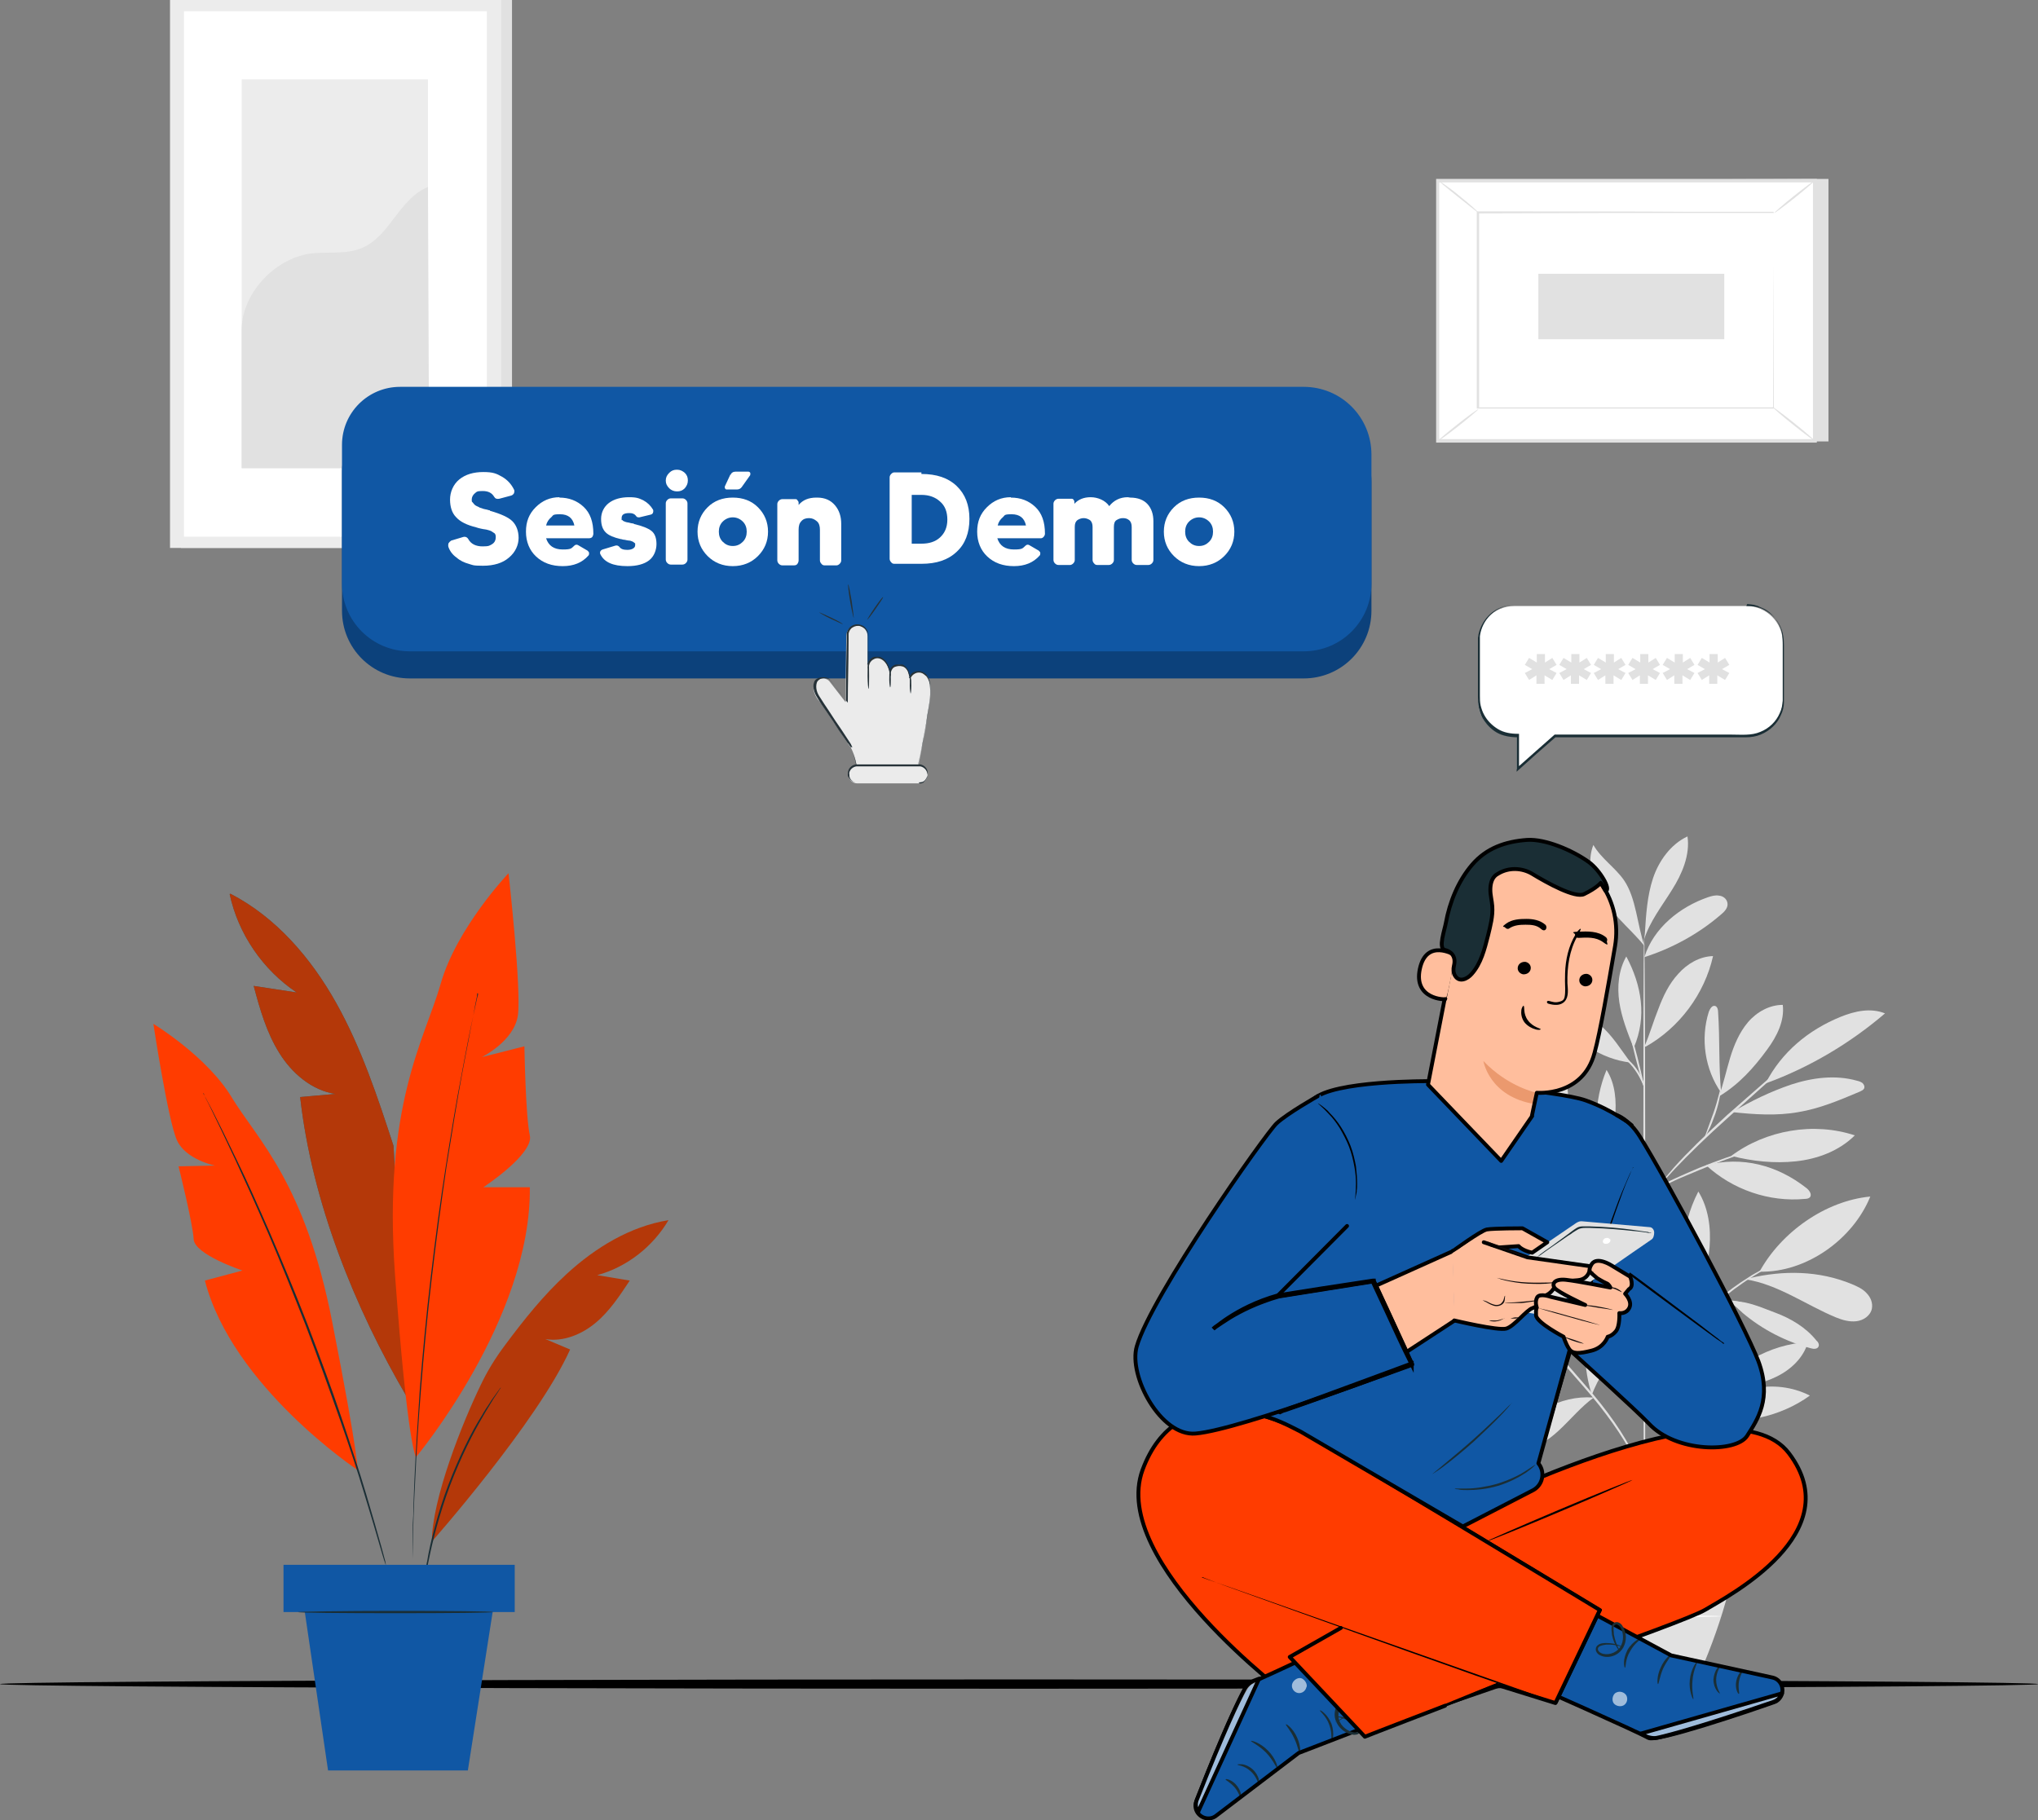 <?xml version="1.0" encoding="UTF-8"?>
<svg id="Capa_1" data-name="Capa 1" xmlns="http://www.w3.org/2000/svg" version="1.1" viewBox="0 0 526.2 470">
  <rect x="0" y="0" width="526.2" height="470" fill="#808080" stroke="none"/>
  <defs>
    <style>
      .cls-1 {
        stroke-miterlimit: 10;
      }

      .cls-1, .cls-2 {
        fill: #000;
      }

      .cls-1, .cls-3 {
        stroke: #000;
      }

      .cls-2, .cls-4, .cls-5, .cls-6, .cls-7, .cls-8, .cls-9, .cls-10, .cls-11, .cls-12, .cls-13, .cls-14, .cls-15, .cls-16, .cls-17, .cls-18 {
        stroke-width: 0px;
      }

      .cls-4 {
        fill: #e1e1e1;
      }

      .cls-19 {
        opacity: .6;
      }

      .cls-5 {
        fill: #eb996e;
      }

      .cls-6 {
        fill: #b43809;
      }

      .cls-7 {
        fill: #1057a4;
      }

      .cls-8 {
        fill: #110c0c;
      }

      .cls-9 {
        fill: #ffbe9d;
      }

      .cls-10 {
        fill: #ebebeb;
      }

      .cls-11 {
        fill: #263238;
      }

      .cls-12 {
        fill: #ececec;
      }

      .cls-13 {
        fill: #ff3c00;
      }

      .cls-3 {
        fill: none;
        stroke-linecap: round;
        stroke-linejoin: round;
        stroke-width: 1px;
      }

      .cls-14 {
        fill: #375a64;
      }

      .cls-15 {
        fill: #fff;
      }

      .cls-16 {
        fill: #fafafa;
      }

      .cls-17 {
        fill: #0c417b;
      }

      .cls-18 {
        fill: #1a2e35;
      }
    </style>
  </defs>
  <g>
    <rect class="cls-4" x="46.7" width="85.5" height="141.5"/>
    <rect class="cls-12" x="43.9" width="85.5" height="141.5"/>
    <rect class="cls-15" x="47.5" y="2.9" width="78.2" height="135.7"/>
    <g>
      <rect class="cls-12" x="62.4" y="20.5" width="48.1" height="100.4"/>
      <path class="cls-4" d="M62.4,85.4c-.1-9.4,8.3-18.5,17.6-19.9,4.4-.6,9.1.3,13.3-1.4,7.4-3,9.7-12.8,17.2-15.8l.3,72.6h-48.4v-35.5Z"/>
    </g>
  </g>
  <g>
    <polygon class="cls-4" points="472.1 46.2 472.1 114 374.7 114 371.2 46.6 472.1 46.2"/>
    <g>
      <rect class="cls-15" x="386.3" y="31.5" width="67.2" height="97.4" transform="translate(339.6 500.1) rotate(-90)"/>
      <path class="cls-4" d="M469.1,114.3h-98.3V46.2h98.3v68.1ZM371.6,113.4h96.5V47.1h-96.5v66.3Z"/>
    </g>
    <g>
      <rect class="cls-15" x="381.7" y="55" width="76.3" height="50.5"/>
      <path class="cls-4" d="M458,55s-.1,0-.4,0c-.3,0-.6,0-1.1,0-1,0-2.4,0-4.2,0-3.7,0-9,0-15.7,0-13.5,0-32.5,0-54.9.1l.2-.2c0,15.4,0,32.5,0,50.5h0s-.2-.2-.2-.2c28.8,0,55.3,0,76.3,0l-.2.2c0-15.4,0-28,.1-36.8,0-4.4,0-7.8,0-10.2,0-1.2,0-2.1,0-2.7,0-.6,0-.9,0-.9,0,0,0,.3,0,.9,0,.6,0,1.5,0,2.6,0,2.3,0,5.8,0,10.1,0,8.8,0,21.4.1,36.9v.2s-.2,0-.2,0c-21,0-47.5,0-76.3,0h-.2s0-.2,0-.2h0c0-18,0-35.1,0-50.5v-.2s.2,0,.2,0c22.5,0,41.6,0,55.1.1,6.7,0,12,0,15.7,0,1.8,0,3.2,0,4.1,0,.5,0,.8,0,1.1,0,.2,0,.4,0,.4,0Z"/>
    </g>
    <path class="cls-4" d="M371.2,46.5c0,0,.7.4,1.7,1.1,1,.7,2.4,1.7,3.8,2.9,1.5,1.2,2.8,2.3,3.7,3.1.9.8,1.4,1.4,1.4,1.4,0,.1-2.4-1.8-5.4-4.2-2.9-2.3-5.3-4.3-5.2-4.4Z"/>
    <path class="cls-4" d="M468.6,46.6c0,.1-2.2,2.1-5.1,4.4-2.9,2.3-5.3,4.1-5.4,4,0-.1,2.2-2.1,5.1-4.4,2.9-2.3,5.3-4.1,5.4-4Z"/>
    <g>
      <path class="cls-15" d="M468.5,113.9c-3.6-2.9-7.2-5.9-10.9-8.8"/>
      <path class="cls-4" d="M457.7,105.1c0-.1,2.6,1.8,5.6,4.2,3,2.4,5.4,4.5,5.3,4.6,0,.1-2.6-1.8-5.6-4.2-3-2.4-5.4-4.5-5.3-4.6Z"/>
    </g>
    <path class="cls-4" d="M371.2,113.9c0-.1,2.2-2,5.1-4.3,2.9-2.3,5.3-4,5.4-3.9,0,.1-2.2,2-5.1,4.3-2.9,2.3-5.3,4-5.4,3.9Z"/>
    <rect class="cls-4" x="412.8" y="55.2" width="16.9" height="48" transform="translate(342 500.4) rotate(-90)"/>
  </g>
  <g>
    <g>
      <path class="cls-4" d="M392,333.1c-4.6-2.9-9.8-4.7-15.1-5.2-2.5-.3-5.2-.2-7.2,1.3-.4.3-.8.8-.7,1.3,0,.4.4.7.7.9,6.2,4.7,15.5,5.3,22.3,1.7"/>
      <path class="cls-4" d="M391.6,332.7c-3.4-2.7-6.9-5.4-9.8-8.6-2.9-3.2-5.3-7.1-6.1-11.3-.3-1.3-.3-2.8.5-3.8,7.8,6.1,13.9,14,15.4,23.7"/>
      <path class="cls-4" d="M391.9,333c-.6-4.3-.8-8.6.2-12.8,1-4.2,3.3-8.2,6.8-10.6,1.3,3.1.8,6.8-.2,10.1-1.5,5.1-3.8,9.9-6.8,14.3"/>
      <path class="cls-4" d="M399.6,346.7c-4.6.6-8.7,3-12.1,6.1-3.5,3.1-5.9,7.4-6.9,11.9,4.5-.3,8.4-3.5,11.2-7.1,2.8-3.6,4.7-7.5,7.8-10.9"/>
      <path class="cls-4" d="M401.2,348.9c-3.7-9.2-2.4-20.3,3.5-28.3,2.6,9.4,1.7,20-3.5,28.3"/>
      <path class="cls-4" d="M411.3,360.9c-4.2-.3-8.5.7-12.1,2.8-3.7,2.1-6.7,5.3-8.6,9.1-.3.5-.5,1.2-.1,1.6.3.4.9.4,1.4.4,4.1-.3,7.7-2.7,10.7-5.5,3-2.8,5.6-6,8.9-8.4"/>
      <path class="cls-4" d="M411,360.2c-2.2-6.9-2.3-14.5-.4-21.5.8-2.8,2-5.7,4.6-7,.2-.1.5-.2.7-.1.2,0,.3.3.4.5.9,1.9,1.2,4.1,1.1,6.2,0,2.1-.5,4.2-1,6.3-.8,3.8-1.2,7.9-3.3,11.2-.5.8-.9,1.6-1.3,2.5-.4.8-.4,1.1-.8,1.8"/>
      <path class="cls-4" d="M437.7,364.2c-2-7.5.1-16.7,4.9-22.8.3-.5.8-.9,1.4-.9.9,0,1.1,1.2,1.1,2.1-.3,7.7-2.9,15.3-7.3,21.6"/>
      <path class="cls-4" d="M440.1,365.9c9.1,2.4,19.6,0,27.2-5.5-4.5-2.3-9.8-2.9-14.7-1.8-4.9,1.1-9.4,3.3-12.5,7.3"/>
      <path class="cls-4" d="M442.1,360.9c5.1-8.3,14.9-13.8,24.7-14.3-1.1,4-4.4,7.1-8.1,8.9s-7.8,2.7-11.9,3.5c-1.6.3-3.7.6-4.8,1.9"/>
      <path class="cls-4" d="M438.2,336.5c1.4-4.8,2.8-9.5,3.2-14.5.4-4.9-.3-10.1-2.9-14.3-4.8,9.3-5.3,20.1-.4,29.3"/>
      <path class="cls-4" d="M454.3,328.4c5.6-10.2,17-18.3,28.6-19.4-4.5,11.1-16.6,19.7-28.6,19.4"/>
      <path class="cls-4" d="M450.8,330.4c8.3,1.3,15.5,6.6,23.2,9.8,1.7.7,3.5,1.2,5.3,1,1.8-.2,3.6-1.4,4-3.2.3-1.5-.3-3-1.4-4.1-1-1.1-2.4-1.7-3.8-2.3-8.5-3.5-17.6-3.6-26.5-1.5"/>
      <path class="cls-4" d="M446,336.3c1.9.5,2.5,1.5,4,2.8,5.1,4.3,11.2,7.4,17.6,9.1.7.2,1.6.2,1.9-.4.3-.5,0-1.2-.5-1.6-2.7-3.4-6.6-5.7-10.6-7.2-4.1-1.5-7.6-3.3-12.4-2.9"/>
      <path class="cls-4" d="M440.5,300.9c6.8,6.3,16.3,9.6,25.6,8.7.4,0,.9-.1,1.2-.4.6-.7-.1-1.8-.9-2.4-7.5-5.9-16.6-8.3-25.9-5.9"/>
      <path class="cls-4" d="M447,298.5c9-6.7,21.3-8.8,31.9-5.3-4,4-9.6,6.1-15.2,6.7-5.6.6-11.2,0-16.7-1.4"/>
      <path class="cls-4" d="M444.4,282.3c-.7-7.5-.3-13.4-.8-21,0-.6-.2-1.3-.7-1.5-.8-.3-1.4.7-1.7,1.5-2.2,7-1,14.9,3.2,20.9"/>
      <path class="cls-4" d="M443.9,283.1c5.1-3.1,8.9-7.3,12.4-12.1,2.5-3.4,4.5-7.4,4-11.5-3.4,0-6.7,1.8-9,4.5-2.2,2.6-3.6,5.9-4.6,9.2-1,3.3-1.7,6.7-2.9,9.9"/>
      <path class="cls-4" d="M456.1,279.7c11.2-4.1,21.6-10.3,30.6-18-3.7-1.5-7.8-.6-11.5.9-8.3,3.4-15.2,9.1-19.3,17.1"/>
      <path class="cls-4" d="M447.3,287.2c5.6.6,11.4,1,17,0,5.5-.9,10.7-3.1,15.9-5.3.4-.2.9-.4,1.1-.8.2-.5,0-1-.4-1.4-.4-.3-.9-.5-1.4-.6-5.6-1.6-11.6-.8-17.1,1-5.5,1.9-10,4.1-15,7"/>
      <path class="cls-4" d="M415.1,301.2c-3.9-7.8-3.6-16.9-.3-24.9,2.3,3.6,2.6,8.1,2.2,12.4-.4,4.2-1.7,8.6-1.8,12.9"/>
      <path class="cls-4" d="M399.7,293.4c-9.6-.2-19.2,3.9-25.8,11,4.8.8,9.7-.5,14.1-2.6,4.4-2.1,8.2-5.1,12.1-8.1"/>
      <path class="cls-4" d="M389.3,289.9c-4.7-.4-9.2-1-13.8.4-4.5,1.4-8.6,4.5-10.5,8.9,4.4.5,8.9-.6,12.9-2.4,4-1.8,7.7-4.4,11.3-6.9"/>
      <path class="cls-4" d="M404.6,290.1c-4.2-2.8-8.6-5.6-13.5-6.7-4.9-1.1-10.6-.3-14.1,3.4,4,2.3,8.8,2.6,13.5,2.6,4.6,0,10.3,0,14.7,1.5"/>
      <path class="cls-4" d="M404.7,290.3c-7.2-7.1-10-19.9-7.1-29.6,5.7,8.6,8.2,19.3,7.1,29.6"/>
      <path class="cls-4" d="M424.6,270.2c1.4-3.2,2.3-6.5,3.6-9.7,1.2-3.2,2.7-6.4,5.1-9,2.3-2.6,5.5-4.5,9-4.6-2.2,9.8-8.7,18.5-17.4,23.4"/>
      <path class="cls-4" d="M421,274.4c-2.3-3.1-4.9-7.3-7.9-9.7-3.1-2.3-7.1-3.7-10.8-2.8,3.8,6.8,11,11.6,18.7,12.5"/>
      <path class="cls-4" d="M421.7,270.4c-1.5-3.8-3-7.6-3.6-11.6-.6-4-.2-8.3,1.8-11.8,4,7.5,5.3,15.6,2,23.4"/>
      <path class="cls-4" d="M424.6,247.1c2.3-7.4,9.1-12.9,16.4-15.4.9-.3,1.9-.6,2.9-.4,1,.1,1.9.8,2.1,1.8.3,1.3-.8,2.4-1.8,3.2-5.7,4.9-12.5,8.6-19.7,10.9"/>
      <path class="cls-4" d="M424.7,241c.3-4.8.6-9.7,2.1-14.2s4.6-8.8,8.9-10.8c.7,4.8-1.4,9.7-4,13.8-2.6,4.2-5.7,8.1-7.2,12.8"/>
      <path class="cls-4" d="M424.6,244.3c-1.9-5.4-2.1-12.3-5.3-17-2.3-3.3-5.9-5.6-7.9-9.1-1.3,3.3-.9,7,.5,10.3,1.4,3.2,3.6,6,6,8.6,2.4,2.6,4.5,4.5,6.7,7.2"/>
      <path class="cls-4" d="M424.6,404.1c-.1,0-.3-36.2-.3-80.9,0-44.7,0-80.9.2-80.9s.3,36.2.3,80.9c0,44.6,0,80.9-.2,80.9Z"/>
      <path class="cls-4" d="M456.2,295.7s-.5.2-1.4.5c-1,.3-2.2.8-3.7,1.3-3.2,1.1-7.5,2.6-12.2,4.6-4.7,2-9.1,3.6-11.6,5.8-1.3,1.1-2,2.2-2.3,3.1-.4.8-.4,1.4-.5,1.4,0,0,0-.1,0-.4,0-.2.1-.6.3-1.1.3-.9,1-2.1,2.3-3.3,1.3-1.1,3-2.2,5-3.1,2-.9,4.2-1.9,6.6-2.9,4.7-1.9,9.1-3.4,12.3-4.4,1.6-.5,2.9-.9,3.8-1.1.9-.2,1.4-.4,1.4-.3Z"/>
      <path class="cls-4" d="M466.6,270.2s-.1.2-.4.4c-.3.3-.7.7-1.2,1.1-1.1,1-2.5,2.3-4.3,3.9-3.7,3.3-8.8,7.9-14.4,12.9-5.6,5-10.5,9.8-13.9,13.4-1.7,1.8-3,3.3-3.9,4.3-.4.5-.8.9-1,1.2-.2.3-.4.4-.4.4,0,0,0-.2.3-.5.2-.3.5-.7,1-1.3.9-1.1,2.2-2.6,3.8-4.5,3.3-3.7,8.2-8.5,13.8-13.6,5.7-5,10.8-9.5,14.5-12.7,1.8-1.6,3.3-2.9,4.4-3.8.5-.4.9-.7,1.2-1,.3-.2.4-.3.5-.3Z"/>
      <path class="cls-4" d="M440.2,293.6c-.1,0,1-2.8,2.2-6.2,1.2-3.4,1.7-6.3,1.9-6.3.1,0-.2,3-1.4,6.5-.6,1.7-1.2,3.3-1.8,4.4-.5,1.1-.9,1.7-.9,1.7Z"/>
      <path class="cls-4" d="M424.6,315.5s-.3-.3-.9-1c-.6-.8-1.3-1.7-2.2-2.9-1.9-2.4-4.5-5.7-7.3-9.4-2.9-3.6-5.6-6.9-7.5-9.3-.9-1.1-1.7-2.1-2.3-2.8-.5-.7-.8-1.1-.8-1.1,0,0,.4.3.9.9.6.6,1.4,1.6,2.4,2.7,2,2.3,4.7,5.5,7.6,9.2,2.9,3.7,5.4,7,7.2,9.5.9,1.2,1.6,2.2,2.1,3,.5.7.7,1.1.7,1.1Z"/>
      <path class="cls-4" d="M417.7,306.6c0,0-1.9-2.1-2.9-5.4-.7-2.4-.7-4.5-.7-5.5h.2c-.1.4-.2.7-.2.7,0,0,0-.2,0-.7h.2c0,1,.2,3.1.9,5.4.9,3.2,2.5,5.5,2.4,5.6Z"/>
      <path class="cls-4" d="M408.7,295.4c0,0-.7-.7-2-1.2-1.4-.5-3.4-.6-5.6-.4-2.2.2-4.2.6-5.7.9-1.4.4-2.3.6-2.3.6,0,0,.8-.5,2.2-.9,1.4-.4,3.5-.9,5.7-1.1,2.3-.2,4.4,0,5.8.6,1.4.6,1.9,1.5,1.9,1.5Z"/>
      <path class="cls-4" d="M406.6,292.6c0,0-1.2-.5-3.1-1.1-1.9-.7-4.7-1.4-7.8-1.6-3.1-.2-5.9,0-7.9.4-2,.4-3.2.7-3.2.6,0,0,.3-.2.8-.4.5-.2,1.3-.4,2.3-.7,2-.5,4.9-.8,8-.6,3.1.2,5.9,1,7.8,1.8,1,.4,1.7.7,2.2,1,.5.3.8.4.8.5Z"/>
      <path class="cls-4" d="M424.6,281.1c-.1,0-1.2-3.5-2.3-7.9-1.1-4.4-1.9-8-1.8-8,.1,0,1.2,3.5,2.3,7.9,1.1,4.4,1.9,8,1.8,8Z"/>
      <path class="cls-4" d="M424.7,281.1c-.2,0-.8-2.3-2.5-4.7-1.7-2.5-3.8-3.7-3.7-3.8,0,0,.6.2,1.4.7.8.6,1.8,1.5,2.7,2.8,1.8,2.5,2.2,5,2.1,5Z"/>
      <path class="cls-4" d="M424.6,384.8c0,0-.2-.9-.6-2.4-.4-1.5-1.2-3.7-2.4-6.3-2.5-5.1-7.1-11.6-12.8-18.1-2.9-3.3-5.6-6.4-8-9.3-2.4-3-4.3-5.8-5.7-8.3-1.4-2.5-2.3-4.6-2.9-6.1-.3-.8-.5-1.3-.6-1.8-.1-.4-.2-.6-.1-.6,0,0,.3.8.9,2.3.6,1.5,1.6,3.6,3,6,1.4,2.4,3.4,5.2,5.8,8.1,2.4,2.9,5.2,6,8,9.3,5.8,6.5,10.3,13.1,12.8,18.3,1.2,2.6,1.9,4.8,2.3,6.4.2.8.3,1.4.3,1.8,0,.4,0,.6,0,.6Z"/>
      <path class="cls-4" d="M453.2,352.6s-.5.3-1.5.8c-1,.5-2.3,1.4-3.9,2.6-1.6,1.2-3.3,2.8-5.1,4.7-1.8,1.9-3.6,4.1-5.5,6.4-3.8,4.7-7.3,8.9-9.4,12.2-1.1,1.7-1.8,3.1-2.4,4-.5,1-.8,1.5-.8,1.5,0,0,0-.2.1-.4.1-.3.3-.7.5-1.2.5-1,1.2-2.4,2.2-4.1,2-3.4,5.5-7.7,9.3-12.4,1.9-2.4,3.8-4.6,5.6-6.5,1.8-1.9,3.6-3.4,5.2-4.6,1.6-1.2,3-2,4-2.5.5-.2.9-.4,1.2-.5.3-.1.4-.2.4-.1Z"/>
      <path class="cls-4" d="M453.8,363c0,0-1.2.2-3.2.5-2,.3-4.7.6-7.5,1.5-2.8.9-5.2,2.3-6.7,3.5-1.6,1.2-2.3,2.2-2.4,2.1,0,0,.1-.3.5-.7.3-.4.9-1,1.6-1.7,1.5-1.3,3.9-2.8,6.8-3.7,2.9-.9,5.7-1.2,7.6-1.3,2-.1,3.2-.2,3.2,0Z"/>
      <path class="cls-4" d="M434.9,369.5c-.2,0,1.3-2.3,2.4-5.2,1-3,1.3-5.6,1.5-5.5,0,0,0,.7,0,1.7-.1,1-.4,2.5-.9,4-.6,1.5-1.3,2.8-1.8,3.7-.6.9-1,1.4-1,1.4Z"/>
      <path class="cls-4" d="M462.5,324.4s-.2.1-.5.3c-.4.2-.9.4-1.5.7-.7.3-1.4.6-2.3,1.1-.9.5-1.9.9-3,1.6-.6.3-1.1.6-1.7,1-.6.3-1.2.8-1.8,1.1-1.3.8-2.5,1.7-3.9,2.7-2.7,2-5.5,4.4-8.2,7.2-2.7,2.8-5,5.7-6.9,8.4-.9,1.4-1.8,2.7-2.6,4-.4.6-.8,1.3-1.1,1.9-.3.6-.6,1.2-.9,1.8-.6,1.1-1.1,2.2-1.5,3.1-.4.9-.8,1.7-1,2.4-.3.6-.5,1.1-.6,1.5-.1.3-.2.5-.3.5,0,0,0-.2.2-.6.1-.4.3-.9.5-1.5.2-.7.5-1.5.9-2.4.4-.9.8-2,1.4-3.1.3-.6.6-1.2.9-1.8.3-.6.7-1.2,1.1-1.9.7-1.3,1.6-2.6,2.5-4.1,1.9-2.8,4.2-5.7,6.9-8.5,2.7-2.8,5.6-5.2,8.3-7.2,1.4-1,2.7-1.9,4-2.7.6-.4,1.2-.8,1.8-1.1.6-.3,1.2-.7,1.8-1,1.1-.6,2.2-1.1,3.1-1.5.9-.4,1.7-.8,2.4-1,.6-.2,1.1-.4,1.5-.6.4-.1.5-.2.5-.2Z"/>
      <path class="cls-4" d="M439.8,339.6s.2-.9,1.2-1.9c1-1,2.9-1.9,5-1.9,2.1,0,4,.5,5.3,1,1.3.5,2,.9,2,1,0,0-.8-.2-2.1-.6-1.3-.4-3.1-.9-5.1-.9-2,0-3.8.8-4.8,1.7-1,.8-1.4,1.6-1.5,1.6Z"/>
      <path class="cls-4" d="M436.4,343.1c-.1,0,1.1-2,1.4-4.6.3-2.7-.5-4.8-.3-4.8,0,0,.3.5.6,1.3.2.9.4,2.2.3,3.5-.2,1.4-.6,2.6-1.1,3.4-.4.8-.8,1.2-.9,1.2Z"/>
    </g>
    <path class="cls-4" d="M399.6,390c.8,13.8,4.9,27.9,11.4,42.1h27.9c6.1-14.1,10-28.1,10.7-42.1h-49.9Z"/>
    <path class="cls-16" d="M445,412.4c0,.1-9.2.3-20.5.3s-20.5-.1-20.5-.3,9.2-.3,20.5-.3,20.5.1,20.5.3Z"/>
    <path class="cls-16" d="M444.4,417.4c0,.1-8.6.3-19.2.3s-19.2-.1-19.2-.3,8.6-.3,19.2-.3,19.2.1,19.2.3Z"/>
    <path class="cls-16" d="M411.4,399.1c.1,0,.3,2.9.3,6.4s-.1,6.4-.3,6.4-.3-2.9-.3-6.4.1-6.4.3-6.4Z"/>
    <path class="cls-16" d="M426.4,399.1c.1,0,.3,3,.3,6.7s-.1,6.7-.3,6.7-.3-3-.3-6.7.1-6.7.3-6.7Z"/>
    <path class="cls-16" d="M440.4,399c.1,0,.3,3,.3,6.8s-.1,6.8-.3,6.8-.3-3-.3-6.8.1-6.8.3-6.8Z"/>
    <path class="cls-16" d="M448.7,399.1c0,.1-10.8.3-24,.3s-24.1-.1-24.1-.3,10.8-.3,24.1-.3,24,.1,24,.3Z"/>
  </g>
  <g>
    <g>
      <path class="cls-15" d="M450.9,156.5h-59.9c-5.2,0-9.4,4.2-9.4,9.4v14.9c0,5.2,4.2,9.4,9.4,9.4h.6v8.5l9.6-8.5h49.7c5.2,0,9.4-4.2,9.4-9.4v-14.9c0-5.2-4.2-9.4-9.4-9.4Z"/>
      <path class="cls-18" d="M450.9,156.5s.2,0,.5,0c.3,0,.8,0,1.4.1.3,0,.6.1,1,.2.4.1.8.2,1.2.4.8.4,1.7.9,2.6,1.7.9.8,1.7,1.9,2.2,3.2.6,1.3.8,2.9.8,4.6,0,3.3,0,7.1,0,11.4,0,1.1,0,2.1,0,3.3,0,1.1-.3,2.3-.8,3.3-.9,2.2-2.8,4-5.2,5-1.2.5-2.5.7-3.8.7-1.3,0-2.6,0-3.9,0-2.7,0-5.4,0-8.3,0-11.3,0-23.9,0-37.2,0h.2c-3.1,2.7-6.3,5.5-9.6,8.5l-.4.4v-.6c0-1,0-2.1,0-3.3,0-1.8,0-3.6,0-5.3l.3.3c-1.8,0-3.8-.3-5.4-1.2-1.6-.9-2.9-2.3-3.8-3.9-.4-.8-.7-1.7-.9-2.6-.2-.9-.2-1.8-.2-2.7,0-1.7,0-3.5,0-5.2,0-1.7,0-3.4,0-5.1,0-.8,0-1.7,0-2.5,0-.8,0-1.7,0-2.5.4-3.4,2.6-6.4,5.6-7.7,1.5-.7,3.1-.9,4.6-.9,1.5,0,3,0,4.5,0,3,0,5.9,0,8.7,0,5.6,0,10.8,0,15.5,0,9.5,0,17.1,0,22.4,0,2.6,0,4.7,0,6.1,0,.7,0,1.2,0,1.6,0,.4,0,.5,0,.5,0,0,0-.2,0-.5,0-.4,0-.9,0-1.6,0-1.4,0-3.4,0-6.1,0-5.3,0-12.9,0-22.4,0-4.7,0-9.9,0-15.5,0-2.8,0-5.7,0-8.7,0-1.5,0-3,0-4.5,0-1.5,0-3,.2-4.4.9-2.8,1.3-4.9,4.1-5.3,7.3,0,.8,0,1.6,0,2.5,0,.8,0,1.7,0,2.5,0,1.7,0,3.4,0,5.1,0,1.7,0,3.5,0,5.2,0,.9,0,1.7.2,2.6.2.8.5,1.7.9,2.4.8,1.5,2.1,2.8,3.6,3.7,1.5.9,3.3,1.2,5.1,1.2h.3s0,.3,0,.3c0,1.7,0,3.5,0,5.3,0,1.1,0,2.2,0,3.3l-.4-.2c3.3-2.9,6.5-5.8,9.6-8.5h0c0,0,0,0,0,0,13.3,0,25.9,0,37.2,0,2.8,0,5.6,0,8.3,0,2.7,0,5.3.3,7.6-.7,2.3-.9,4.1-2.7,5-4.8.5-1,.7-2.1.8-3.2,0-1.1,0-2.2,0-3.2,0-4.2,0-8,0-11.4,0-1.7-.1-3.2-.7-4.5-.5-1.3-1.3-2.4-2.1-3.2-.8-.8-1.7-1.4-2.5-1.7-.4-.2-.8-.3-1.1-.5-.4-.1-.7-.2-1-.3-1.2-.2-1.8-.2-1.8-.2Z"/>
    </g>
    <g>
      <path class="cls-4" d="M400,172.8l1.9,1-1.1,1.8-2-1.2v2.2c0,0-2.1,0-2.1,0v-2.2c0,0-1.9,1.2-1.9,1.2l-1.1-1.8,1.9-1-1.9-1.1,1.1-1.8,2,1.2v-2.2c0,0,2.1,0,2.1,0v2.2c0,0,1.9-1.2,1.9-1.2l1.1,1.8-1.9,1.1Z"/>
      <path class="cls-4" d="M408.9,172.8l1.9,1-1.1,1.8-2-1.2v2.2c0,0-2.1,0-2.1,0v-2.2c0,0-1.9,1.2-1.9,1.2l-1.1-1.8,1.9-1-1.9-1.1,1.1-1.8,2,1.2v-2.2c0,0,2.1,0,2.1,0v2.2c0,0,1.9-1.2,1.9-1.2l1.1,1.8-1.9,1.1Z"/>
      <path class="cls-4" d="M417.8,172.8l1.9,1-1.1,1.8-2-1.2v2.2c0,0-2.1,0-2.1,0v-2.2c0,0-1.9,1.2-1.9,1.2l-1.1-1.8,1.9-1-1.9-1.1,1.1-1.8,2,1.2v-2.2c0,0,2.1,0,2.1,0v2.2c0,0,1.9-1.2,1.9-1.2l1.1,1.8-1.9,1.1Z"/>
      <path class="cls-4" d="M426.7,172.8l1.9,1-1.1,1.8-2-1.2v2.2c0,0-2.1,0-2.1,0v-2.2c0,0-1.9,1.2-1.9,1.2l-1.1-1.8,1.9-1-1.9-1.1,1.1-1.8,2,1.2v-2.2c0,0,2.1,0,2.1,0v2.2c0,0,1.9-1.2,1.9-1.2l1.1,1.8-1.9,1.1Z"/>
      <path class="cls-4" d="M435.6,172.8l1.9,1-1.1,1.8-2-1.2v2.2c0,0-2.1,0-2.1,0v-2.2c0,0-1.9,1.2-1.9,1.2l-1.1-1.8,1.9-1-1.9-1.1,1.1-1.8,2,1.2v-2.2c0,0,2.1,0,2.1,0v2.2c0,0,1.9-1.2,1.9-1.2l1.1,1.8-1.9,1.1Z"/>
      <path class="cls-4" d="M444.6,172.8l1.9,1-1.1,1.8-2-1.2v2.2c0,0-2.1,0-2.1,0v-2.2c0,0-1.9,1.2-1.9,1.2l-1.1-1.8,1.9-1-1.9-1.1,1.1-1.8,2,1.2v-2.2c0,0,2.1,0,2.1,0v2.2c0,0,1.9-1.2,1.9-1.2l1.1,1.8-1.9,1.1Z"/>
    </g>
  </g>
  <ellipse class="cls-2" cx="263.1" cy="434.9" rx="263.1" ry="1.2"/>
  <g>
    <g>
      <path class="cls-13" d="M374.6,392.1s71.7-37.4,87.3-16.8-15.6,36.8-21.6,40.4c-6,3.6-66.9,24.3-66.9,24.3l-16.1-17.1,17.4-30.9Z"/>
      <path class="cls-3" d="M374.6,392.1s71.7-37.4,87.3-16.8-15.6,36.8-21.6,40.4c-6,3.6-66.9,24.3-66.9,24.3l-16.1-17.1,17.4-30.9Z"/>
      <g>
        <path class="cls-7" d="M402.9,412.1l28.6,15.4,26.1,5.7c1.9.4,3,2.3,2.5,4.2h0c-.3,1-1.1,1.9-2.1,2.2-6.5,2.3-30.4,10.4-32.4,9.2-2.3-1.4-31.2-14.2-31.2-14.2l8.5-22.4Z"/>
        <path class="cls-18" d="M444.1,437.5c.2-.1-1-1.5-1-3.7,0-2.1,1.2-3.5,1.1-3.7,0,0-.5.2-.9.8-.4.6-.8,1.6-.9,2.8,0,1.2.4,2.2.8,2.8.4.6.8.9.9.8Z"/>
        <path class="cls-18" d="M449,437.4c.2,0-.3-1.5,0-3.2.3-1.7,1.2-2.9,1.1-3-.1-.2-1.4.9-1.8,2.9-.4,2,.5,3.4.6,3.3Z"/>
        <path class="cls-18" d="M437.2,438.8c.2,0-.5-2.2-.2-4.9.2-2.7,1.4-4.7,1.2-4.8-.1-.1-1.6,1.8-1.9,4.7-.3,2.9.8,5.1.9,5Z"/>
        <path class="cls-18" d="M428.1,434.9c.2,0,.4-1.9,1.3-4,1-2.1,2.3-3.5,2.2-3.7-.1-.2-1.8,1.1-2.8,3.4-1.1,2.3-.9,4.4-.7,4.3Z"/>
        <path class="cls-18" d="M419.6,430.6c.2,0,0-2.1,1.3-4.2,1.2-2.2,3-3.2,2.9-3.3,0,0-.6,0-1.3.5-.7.5-1.6,1.3-2.3,2.5-.6,1.2-.9,2.4-.9,3.2,0,.9.2,1.4.2,1.4Z"/>
        <path class="cls-3" d="M402.9,412.1l28.6,15.4,26.1,5.7c1.9.4,3,2.3,2.5,4.2h0c-.3,1-1.1,1.9-2.1,2.2-6.5,2.3-30.4,10.4-32.4,9.2-2.3-1.4-31.2-14.2-31.2-14.2l8.5-22.4Z"/>
        <g class="cls-19">
          <path class="cls-15" d="M460.1,437.3l-36.5,10.4,1.2.6c1.1.5,2.3.7,3.4.4,3.1-.7,11.6-3,29.7-9.2,1.1-.4,1.9-1.2,2.1-2.3h0Z"/>
        </g>
        <path class="cls-3" d="M460.1,437.3l-36.5,10.4,1.2.6c1.1.5,2.3.7,3.4.4,3.1-.7,11.6-3,29.7-9.2,1.1-.4,1.9-1.2,2.1-2.3h0Z"/>
        <g class="cls-19">
          <path class="cls-15" d="M417.3,437.1c.9-.5,2.1-.1,2.6.7.5.9.2,2.1-.7,2.6-.9.5-2.3.1-2.7-.8-.4-.9,0-2.3,1-2.6"/>
        </g>
        <path class="cls-18" d="M419.2,425.5s-.3-.3-1.1-.6c-.7-.3-1.9-.6-3.3-.6-.7,0-1.6,0-2.3.6-.4.3-.6.9-.4,1.5.2.5.6.9,1.1,1.1,1.9.9,4.4.2,5.7-1.7,1.3-2,1.1-4.4-.1-6.1-.3-.4-.8-.8-1.4-.8-.6,0-1.1.5-1.2.9-.3.9,0,1.7,0,2.4.3,1.4.8,2.5,1.2,3.1.4.7.7,1,.8,1,.1,0-1-1.5-1.5-4.2,0-.7-.2-1.5,0-2.1.1-.3.4-.5.7-.5.3,0,.6.3.9.6.9,1.4,1.1,3.6,0,5.3-1.1,1.6-3.4,2.2-4.9,1.5-.4-.2-.7-.5-.8-.8-.1-.3,0-.6.2-.8.5-.4,1.3-.5,2-.6,2.7-.1,4.3.8,4.4.7Z"/>
      </g>
      <path class="cls-13" d="M413.1,415.8s-67.6-40.9-76.7-46c-7.8-4.4-32.6-14-41.4,9.8-8.7,23.8,38.3,58.8,38.3,58.8l39.9,1.8,13.3-5.1,15.1,4.7,11.4-23.9Z"/>
      <path class="cls-3" d="M413.1,415.8s-67.6-40.9-76.7-46c-7.8-4.4-32.6-14-41.4,9.8-8.7,23.8,38.3,58.8,38.3,58.8l39.9,1.8,13.3-5.1,15.1,4.7,11.4-23.9Z"/>
      <g>
        <path class="cls-7" d="M365.6,441l-30.3,11.7-21.3,16.2c-1.5,1.2-3.7.8-4.8-.8h0c-.6-.9-.7-2-.3-3,2.5-6.4,11.8-29.9,14.1-30.6,2.6-.8,31.1-14.5,31.1-14.5l11.5,21.1Z"/>
        <path class="cls-18" d="M319.5,455.7c0,.2,1.8.2,3.4,1.7,1.6,1.4,1.9,3.2,2.1,3.2,0,0,.2-.5,0-1.2-.2-.7-.7-1.7-1.6-2.5-.9-.8-1.9-1.2-2.7-1.3-.8,0-1.2,0-1.2.1Z"/>
        <path class="cls-18" d="M316.4,459.5c0,.2,1.3.8,2.4,2.1,1.1,1.3,1.4,2.8,1.6,2.8.2,0,.2-1.7-1-3.2-1.2-1.6-2.9-1.9-2.9-1.7Z"/>
        <path class="cls-18" d="M323,449.6c0,.2,2,1.1,3.9,3,1.9,2,2.7,4.1,2.9,4,.2,0-.3-2.4-2.4-4.5-2-2.1-4.4-2.7-4.4-2.5Z"/>
        <path class="cls-18" d="M332,445.3c-.1.2,1.2,1.5,2.2,3.7,1,2.1,1.2,4,1.4,4,.2,0,.3-2.1-.7-4.3-1-2.3-2.7-3.5-2.8-3.4Z"/>
        <path class="cls-18" d="M340.8,441.7c-.1.2,1.6,1.4,2.4,3.7.9,2.3.4,4.4.6,4.4,0,0,.3-.5.4-1.3.1-.9,0-2.1-.4-3.3-.5-1.2-1.2-2.2-1.9-2.8-.6-.6-1.1-.8-1.2-.7Z"/>
        <path class="cls-3" d="M365.6,441l-30.3,11.7-21.3,16.2c-1.5,1.2-3.7.8-4.8-.8h0c-.6-.9-.7-2-.3-3,2.5-6.4,11.8-29.9,14.1-30.6,2.6-.8,31.1-14.5,31.1-14.5l11.5,21.1Z"/>
        <g class="cls-19">
          <path class="cls-15" d="M309.3,468l15.8-34.5-1.3.5c-1.1.5-2,1.3-2.5,2.3-1.5,2.8-5.3,10.7-12.3,28.5-.4,1-.3,2.2.4,3.1h0Z"/>
        </g>
        <path class="cls-3" d="M309.3,468l15.8-34.5-1.3.5c-1.1.5-2,1.3-2.5,2.3-1.5,2.8-5.3,10.7-12.3,28.5-.4,1-.3,2.2.4,3.1h0Z"/>
        <g class="cls-19">
          <path class="cls-15" d="M337.3,435.7c-.2,1-1.2,1.7-2.2,1.5-1-.2-1.7-1.2-1.5-2.2.2-1,1.4-1.9,2.4-1.6.9.3,1.7,1.6,1.3,2.4"/>
        </g>
        <path class="cls-18" d="M344.8,444.6s.4,0,1.2-.4c.7-.4,1.7-1,2.6-2.1.4-.6,1-1.2,1.1-2.2,0-.5-.3-1.1-.9-1.3-.5-.2-1.1-.1-1.6,0-1.9.8-3.1,3.2-2.4,5.5.7,2.2,2.7,3.7,4.7,3.9.5,0,1.1,0,1.5-.5.4-.4.4-1.1.1-1.5-.5-.8-1.2-1.2-1.8-1.6-1.3-.7-2.4-1-3.2-1.1-.8-.1-1.2,0-1.2,0,0,.1,1.8.1,4.2,1.6.6.4,1.3.8,1.6,1.4.2.3.1.6,0,.8-.2.2-.6.3-1,.3-1.6-.2-3.5-1.5-4-3.4-.5-1.9.5-4,2-4.7.4-.2.8-.2,1.1-.1.3.1.5.4.5.7,0,.7-.5,1.3-.9,1.9-1.7,2.2-3.4,2.7-3.4,2.9Z"/>
      </g>
      <path class="cls-13" d="M352.5,448.5c.9-.4,35.1-14.4,35.1-14.4l-34-16.8-20.5,10.6,19.4,20.6Z"/>
      <path class="cls-3" d="M346.2,420.4l-13.2,7.5,19.4,20.6c.9-.4,20.7-8,20.7-8"/>
      <path class="cls-2" d="M310.2,407.4s.2,0,.5.1c.3.1.8.3,1.4.5,1.2.4,2.9,1,5.2,1.8,4.5,1.6,11,3.9,19,6.7,16.1,5.7,38.2,13.5,62.6,22.1,1,.3,2,.6,3,.9h-.3c4-8.3,7.8-16.3,11.4-23.8v.3c-15.9-9.8-29.6-18.1-39.3-24.1-4.8-3-8.7-5.4-11.3-7-1.3-.8-2.3-1.4-3-1.9-.3-.2-.6-.4-.8-.5-.2-.1-.3-.2-.3-.2,0,0,0,0,.3.1.2.1.5.3.8.5.7.4,1.7,1,3.1,1.8,2.7,1.6,6.6,3.9,11.4,6.9,9.8,5.9,23.5,14.2,39.5,23.9h.2c0,.1,0,.3,0,.3-3.5,7.5-7.4,15.5-11.4,23.9v.2c0,0-.3,0-.3,0-1-.3-2-.6-3-.9-1.6-.4-3.1-1-4.6-1.6-1.5-.5-3-1.1-4.5-1.6-3-1.1-5.9-2.1-8.8-3.1-5.8-2.1-11.3-4-16.6-5.9-10.6-3.8-20.1-7.2-28.1-10.1-8-2.9-14.5-5.2-18.9-6.8-2.2-.8-3.9-1.4-5.1-1.9-.6-.2-1-.4-1.3-.5-.3-.1-.4-.2-.4-.2Z"/>
      <path class="cls-2" d="M421.5,382.2c0,.1-8.4,3.8-18.8,8.2-10.4,4.4-18.9,7.8-19,7.7,0-.1,8.4-3.8,18.8-8.2,10.4-4.4,18.9-7.8,19-7.7Z"/>
    </g>
    <path class="cls-7" d="M369.5,279.2c-.7,0-25.4-.2-30.4,4.7-5,5-15.3,81.2-15.3,81.2,5.3,1,8.8,3,12,4.6l41.9,24.5,18.2-9.4c2.5-1.4,3.1-4.7,1.3-6.9h0l24.1-87.3s-4.6-3.8-11.8-6.4c-7.1-2.6-40.1-5-40.1-5Z"/>
    <path class="cls-3" d="M369.5,279.2c-.7,0-25.4-.2-30.4,4.7-5,5-15.3,81.2-15.3,81.2,5.3,1,8.8,3,12,4.6l41.9,24.5,18.2-9.4c2.5-1.4,3.1-4.7,1.3-6.9h0l24.1-87.3s-4.6-3.8-11.8-6.4c-7.1-2.6-40.1-5-40.1-5Z"/>
    <path class="cls-7" d="M413.1,287.3s7.4,1.6,10.3,6.2c6.7,10.7,27.1,48.8,30.6,58,3.6,9.7-.3,15.2-2.9,19.3-2.8,4.4-18.4,4.4-25.4-3.2-3-3.2-19.9-18.5-19.9-18.5l7.4-61.8Z"/>
    <path class="cls-3" d="M417.5,288s3.1,1,5.9,5.5c6.7,10.7,27.1,48.8,30.6,58,3.6,9.7-.3,15.2-2.9,19.3-2.8,4.4-18.4,4.4-25.4-3.2-3-3.2-19.9-18.5-19.9-18.5"/>
    <path class="cls-2" d="M421.6,301.4s0,.3-.3.8c-.2.5-.5,1.2-.9,2.1-.8,1.8-1.8,4.5-3,7.9-2.4,6.7-5.4,16.1-8.5,26.6-3.1,10.4-5.9,19.9-7.9,26.8-1,3.4-1.9,6.2-2.5,8.1-.3.9-.5,1.6-.7,2.2-.2.5-.3.8-.3.8,0,0,0-.3.2-.8.2-.6.4-1.3.6-2.2.6-2,1.3-4.7,2.3-8.1,1.9-6.9,4.6-16.4,7.8-26.8,3.1-10.4,6.2-19.9,8.7-26.6,1.2-3.4,2.4-6,3.2-7.9.4-.9.7-1.6,1-2.1.2-.5.4-.7.4-.7Z"/>
    <path class="cls-7" d="M340.2,283.1s-7.8,4.4-10.6,7c-2.8,2.6-32.3,44.5-36.1,57.6-2.2,7.6,6.2,23.3,15.2,22.5,11.8-1,55.9-17.9,55.9-17.9l-9.9-21.5-25,4,18.1-18.2-6.8-33.9"/>
    <g>
      <path class="cls-3" d="M341.1,282.6"/>
      <path class="cls-3" d="M340.2,283.1s-7.8,4.4-10.6,7c-2.8,2.6-32.3,44.5-36.1,57.6-2.2,7.6,6.2,23.3,15.2,22.5,11.8-1,55.9-17.9,55.9-17.9l-9.9-21.5-25,4,18.1-18.2"/>
    </g>
    <path class="cls-2" d="M445,347s-.2,0-.4-.3c-.3-.2-.7-.5-1.2-.8-1.1-.8-2.6-1.9-4.4-3.2-3.7-2.7-8.8-6.5-14.5-10.7-1.3-1-2.6-1.9-3.8-2.8h.4c-3.6,4.6-6.8,8.7-9.1,11.6-2.3,2.9-3.8,4.6-3.9,4.5.6-.8,1.7-2.2,3.6-4.7,2.3-3,5.4-7.1,9-11.8l.2-.2.2.2c1.2.9,2.5,1.8,3.8,2.8,5.6,4.2,10.7,8,14.4,10.8,1.8,1.4,3.2,2.5,4.3,3.3.5.4.8.7,1.2.9.3.2.4.3.4.4Z"/>
    <g>
      <polygon class="cls-9" points="375.1 323.1 355.3 332 363.2 349.1 375.6 341 375.1 323.1"/>
      <polyline class="cls-3" points="375.1 323.1 355.3 332 363.2 349.1 375.6 341"/>
      <path class="cls-4" d="M393.8,324.8l13.2-9c.5-.3,1-.5,1.6-.4l17.3,1.5c.7,0,1.2.7,1.2,1.4,0,.7-.2,1.5-.7,1.8-1.1.7-28.1,19.5-28.1,19.5l-21-3.3,16.5-11.5Z"/>
      <g>
        <path class="cls-9" d="M375.1,323.1s7.2-5.3,8.8-5.6c1.7-.3,9.2-.3,9.2-.3l6.4,3.6-3.9,2.7c-2.7-.6-3.5-1.7-3.5-1.7l-4.4.3-12.6.9Z"/>
        <path class="cls-3" d="M375.1,323.1s7.2-5.3,8.8-5.6c1.7-.3,9.2-.3,9.2-.3l6.4,3.6-3.9,2.7c-2.7-.6-3.5-1.7-3.5-1.7l-4.4.3-12.6.9Z"/>
        <path class="cls-9" d="M379.9,320.4l14.5,4.3,16.2,2.3s.1,3.3-3.2,3.6c-2,.2-5.4.4-5.4.4,0,0-.8,3-3.4,3.7,0,0-1.1,2.1-2.4,2.9-.2,0-.3.2-.5.2-1.6.5-4.7,4.7-6.8,5.3-2.1.6-13.4-2.1-13.4-2.1l-.5-17.4,4.8-3.1Z"/>
        <g>
          <path class="cls-3" d="M383.1,320.8l11.3,3.9,16.2,2.3s.1,3.3-3.2,3.6c-2,.2-5.4.4-5.4.4,0,0-.8,3-3.4,3.7,0,0-1.1,2.1-2.4,2.9-.2,0-.3.2-.5.2-1.6.5-4.7,4.7-6.8,5.3-2.1.6-13.4-2.1-13.4-2.1"/>
          <path class="cls-3" d="M375.1,323.1"/>
        </g>
        <path class="cls-8" d="M386.5,330s.9.2,2.3.5c1.4.3,3.4.6,5.7.7,2.2.1,4.3,0,5.7,0,1.5-.1,2.4-.2,2.4-.2,0,0-.2,0-.6.2-.4,0-1,.2-1.7.2-1.5.2-3.5.2-5.8.1-2.3-.1-4.3-.5-5.7-.8-.7-.2-1.3-.3-1.7-.5-.4-.1-.6-.2-.6-.2Z"/>
        <path class="cls-8" d="M388.6,334.6s0,.4-.1,1.1c0,.3-.2.8-.6,1.1-.4.3-.9.5-1.5.5-.6,0-1-.2-1.5-.4-.4-.2-.8-.4-1.1-.6-.6-.3-1-.5-1-.5,0,0,.4,0,1.1.3.6.3,1.4.8,2.4.9.5,0,1-.1,1.3-.4.3-.3.5-.6.6-.9.2-.6.3-1.1.3-1Z"/>
        <path class="cls-8" d="M397,335.8s-.5.2-1.2.3c-.8.1-1.8.3-3,.4-1.2,0-2.3,0-3.1,0-.8,0-1.3-.1-1.3-.1,0,0,1.9,0,4.3-.2,2.4-.2,4.3-.5,4.3-.4Z"/>
        <path class="cls-8" d="M388.4,340.4c0,0-.7.6-1.9.8-1.1.2-2-.1-2-.2,0,0,.9,0,2,0,1.1-.2,1.9-.6,1.9-.5Z"/>
        <path class="cls-8" d="M392.5,340.2c0,0-.5.2-1.2.3-.7,0-1.2,0-1.3,0,0,0,.5-.2,1.2-.3.7,0,1.2,0,1.3,0Z"/>
        <path class="cls-8" d="M394.4,324.7c0,.1-2.4-.7-5.3-1.8-1.4-.6-2.7-1.1-3.6-1.5-.9-.4-1.5-.7-1.5-.8,0,0,.6.2,1.5.6,1,.4,2.3.9,3.7,1.4,1.4.5,2.6,1,3.7,1.4.9.4,1.5.6,1.5.6Z"/>
      </g>
      <g>
        <path class="cls-9" d="M411,328.8s-1.3-.4,0-2.4c1.4-2,5.1.4,5.1.4l4.8,2.9s1.1,2.5-.3,3.2l-1,1.2s1.9,1.9,1.1,3.6c-.8,1.7-2.6,1.4-2.6,1.4,0,0,.2,3.4-.9,4.7-1.1,1.3-2.1,1.4-2.1,1.4,0,0-.9,2.8-4.2,3.6-3.2.8-4.9.9-5.8-.5-.9-1.4-1.4-3.1-1.4-3.1,0,0-6.9-3.6-7.1-5.5-.1-1.8.2-2,.2-2,0,0-.6-1.5.1-2.7.7-1.1,3.5-.1,3.5-.1l8.9,2.1s-7.1-3.3-7.9-4.4c-.8-1.1,0-2.4,2.9-2.1,2.9.3,11.5,2,11.5,2,0,0-.4-.9-1-1.1-.6-.2-2.4-1.3-2.4-1.3l-1.5-1.3Z"/>
        <path class="cls-3" d="M411,328.8s-1.3-.4,0-2.4c1.4-2,5.1.4,5.1.4l4.8,2.9s1.1,2.5-.3,3.2l-1,1.2s1.9,1.9,1.1,3.6c-.8,1.7-2.6,1.4-2.6,1.4,0,0,.2,3.4-.9,4.7-1.1,1.3-2.1,1.4-2.1,1.4,0,0-.9,2.8-4.2,3.6-3.2.8-4.9.9-5.8-.5-.9-1.4-1.4-3.1-1.4-3.1,0,0-6.9-3.6-7.1-5.5-.1-1.8.2-2,.2-2,0,0-.6-1.5.1-2.7.7-1.1,3.5-.1,3.5-.1l8.9,2.1s-7.1-3.3-7.9-4.4c-.8-1.1,0-2.4,2.9-2.1,2.9.3,11.5,2,11.5,2,0,0-.4-.9-1-1.1-.6-.2-2.4-1.3-2.4-1.3l-1.5-1.3Z"/>
        <path class="cls-8" d="M413.1,342.2c0,0-3.6-.8-8-2.1-4.4-1.2-8-2.3-7.9-2.3,0,0,3.6.8,8,2.1,4.4,1.2,8,2.3,7.9,2.3Z"/>
        <path class="cls-8" d="M408.9,347c0,0-1.2-.2-2.6-.7-.7-.2-1.3-.5-1.8-.7-.2-.1-.4-.2-.5-.3,0,0,0,0-.1-.1,0,0,0,0,0,0,0,0,1.1.4,2.5.8,1.4.5,2.5.9,2.5,1Z"/>
        <path class="cls-8" d="M416.5,338.3c0,0-1.7-.3-3.9-.6-2.1-.4-3.9-.6-3.9-.7,0,0,1.8,0,3.9.4,2.2.4,3.9.8,3.8.9Z"/>
        <path class="cls-8" d="M418.7,333.7c0,0-.8-.4-1.7-.8-1-.4-1.8-.4-1.8-.5,0,0,.9-.1,1.9.2,1,.4,1.7,1,1.6,1.1Z"/>
      </g>
      <path class="cls-18" d="M426.4,318.4s-.1,0-.3,0c-.2,0-.6,0-.9-.1-.8-.1-2-.3-3.4-.4-2.9-.3-6.8-.7-11.3-.8-1.1,0-2.2-.1-3.1.4-.4.2-.8.5-1.3.8-.4.3-.8.6-1.2.8-1.6,1.1-3,2.1-4.2,2.9-1.2.8-2.1,1.5-2.8,2-.3.2-.6.4-.8.5-.2.1-.3.2-.3.2,0,0,0,0,.2-.2.2-.2.4-.3.7-.6.7-.5,1.6-1.2,2.8-2,1.2-.9,2.6-1.9,4.1-3,.4-.3.8-.6,1.2-.9.4-.3.8-.6,1.3-.9.5-.3,1-.4,1.6-.4.6,0,1.1,0,1.6,0,4.4.1,8.4.5,11.3.9,1.4.2,2.6.4,3.4.5.4,0,.7.1.9.2.2,0,.3,0,.3,0Z"/>
      <path class="cls-15" d="M415.6,320c-.1-.2-.5-.4-.8-.3h0s0,0-.1,0c0,0,0,0,0,0-.3,0-.5.2-.7.4-.2.3-.2.7,0,.9.1.1.3.2.5.2.4,0,.7,0,1-.3.3-.2.4-.7.2-1Z"/>
    </g>
    <g>
      <path class="cls-18" d="M373.7,256.4c-.6-4.9-1.2-9.8-.9-14.7s1.4-9.8,3.9-14c.4-.6,3.4-4.8,4.2-4.6.5.2-1.7,4.2-1.5,4.7,1.7,4.8,1.3,10.1,0,15-1.4,4.9-3.3,9.1-5.7,13.6"/>
      <path class="cls-9" d="M395.5,288.3c.7-3.4,1.3-6.1,1.3-6.1,0,0,11.9,1.1,14.9-10.3,1.5-5.5,3.5-17.1,5.3-27.6,1.9-11.3-5.2-22.2-16.3-24.9l-1.1-.3c-12.1-2.3-20.8,6.7-22.7,18.8l-8.2,42.2,18.9,19.7,8-11.6Z"/>
      <path class="cls-5" d="M396.8,282.2s-7.3-1.4-13.8-8.2c0,0,1.5,9.2,13.2,11.1l.6-2.9Z"/>
      <path class="cls-3" d="M395.5,288.3c.7-3.4,1.3-6.1,1.3-6.1,0,0,11.9,1.1,14.9-10.3,1.5-5.5,3.5-17.1,5.3-27.6,1.9-11.3-5.2-22.2-16.3-24.9l-1.1-.3c-12.1-2.3-20.8,6.7-22.7,18.8l-8.2,42.2,18.9,19.7,8-11.6Z"/>
      <path class="cls-2" d="M411.1,253.4c-.2.9-1.1,1.4-2,1.3-.9-.2-1.5-1-1.3-1.9.2-.9,1.1-1.4,2-1.3.9.2,1.5,1,1.3,1.9Z"/>
      <path class="cls-2" d="M395.2,250.3c-.2.9-1.1,1.4-2,1.3-.9-.2-1.5-1-1.3-1.9.2-.9,1.1-1.4,2-1.3.9.2,1.5,1,1.3,1.9Z"/>
      <path class="cls-2" d="M389.6,239.8c1.3-.9,2.8-1,4.3-1s2.9.1,4,1.1,1.8-.4,1.1-1.1c-1.4-1.2-3.2-1.5-4.9-1.5s-3.7.1-5.2,1.2-.5.7-.3,1,.7.5,1,.3h0Z"/>
      <path class="cls-2" d="M407.5,242.2c2.2-.1,4.5-.3,6.4,1.1s.8,0,1-.3,0-.8-.3-1c-2-1.6-4.7-1.5-7.1-1.4s-.8.3-.8.8.3.8.8.8h0Z"/>
      <path class="cls-2" d="M406.8,241.3c-1.8,3-2.6,6.5-2.7,10s.1,3.4,0,5.1-.4,2-1.5,2.3-1.8,0-2.6-.2-.7.6-.2.7c1.4.4,3.1.6,4.2-.6s.8-3.2.7-4.7c-.1-4.2.5-8.5,2.6-12.2s-.4-.8-.6-.4h0Z"/>
      <path class="cls-2" d="M393.4,259.8c.3,0-.2,2,1.1,3.7,1.3,1.8,3.4,2.1,3.3,2.3,0,.1-.5.3-1.4,0-.8-.2-2-.8-2.8-1.8-.8-1.1-.9-2.3-.8-3.1.1-.8.5-1.2.6-1.2Z"/>
      <path class="cls-9" d="M375.6,246.6c-.2-.1-7.3-4.3-9,3.6-1.7,7.9,6.4,7.7,6.6,7.8.6,0,2.4-11.3,2.4-11.3Z"/>
      <path class="cls-3" d="M375.6,246.6c-.2-.1-7.3-4.3-9,3.6-1.7,7.9,6.6,8,6.6,7.8"/>
      <path class="cls-18" d="M414.6,230.1c1.4-.4-1.5-5.4-4.4-7.5-4.3-3.1-11.3-6-15.9-5.7-5.6.4-10.5,2.1-14.2,6.4-3.6,4.2-5.8,9.6-6.8,15.1-.3,1.7-.5,3.5.1,5.1.7,2,2.6,3.5,2,5.9-.2.9-.2,1.8.3,2.6,1.1,1.8,3.2.8,4.3-.5,2.4-2.7,3.3-6.4,4.2-9.9.6-2.5,1.3-5,1.1-7.6-.1-1.4-.5-2.8-.5-4.2s.3-2.9,1.4-3.8c.2-.1.4-.3.8-.5,2.6-1.5,5.9-1.4,8.5.1,4.1,2.5,11.2,6.4,13.5,5.3,3.3-1.6,4.3-2.9,4.3-2.9l1.2,2Z"/>
      <path class="cls-3" d="M414.6,230.1c1.4-.4-1.5-5.4-4.4-7.5-4.3-3.1-11.3-6-15.9-5.7-5.6.4-10.5,2.1-14.2,6.4-3.6,4.2-5.8,9.6-6.8,15.1-.3,1.7-2,6.5-.3,6.9s3,1.7,2.4,4.1c-.2.9-.2,1.8.3,2.6,1.1,1.8,3.2.8,4.3-.5,2.4-2.7,3.3-6.4,4.2-9.9.6-2.5,1.3-5,1.1-7.6-.1-1.4-.5-2.8-.5-4.2s.3-2.9,1.4-3.8c.2-.1.4-.3.8-.5,2.6-1.5,5.9-1.4,8.5.1,4.1,2.5,11.2,6.4,13.5,5.3,3.3-1.6,4.3-2.9,4.3-2.9l1.2,2Z"/>
    </g>
    <path class="cls-1" d="M330.5,364.7s.2-.1.6-.3c.5-.2,1.1-.4,1.9-.7,1.7-.6,4.1-1.5,7.1-2.6,6.1-2.2,14.6-5.4,24.4-9v.3c-2.2-4.4-4.4-9.2-6.7-14.2-1.2-2.5-2.3-5-3.4-7.3h.3c-9.3,1.5-17.7,2.8-24.5,3.9h0c-5.6,1.6-9.9,3.8-12.7,5.5-1.4.9-2.5,1.6-3.2,2.1-.3.2-.6.4-.8.6-.2.1-.3.2-.3.2,0,0,0,0,.2-.2.2-.2.5-.4.8-.6.7-.5,1.7-1.3,3.1-2.2,2.8-1.8,7-4.1,12.7-5.7h0s0,0,0,0c6.8-1.1,15.2-2.4,24.5-3.8h.2s0,.1,0,.1c1.1,2.4,2.2,4.8,3.4,7.3,2.3,5,4.5,9.8,6.5,14.2v.2c.1,0-.1,0-.1,0-9.9,3.6-18.4,6.6-24.5,8.8-3,1.1-5.4,1.9-7.1,2.5-.8.3-1.4.5-1.9.6-.4.1-.7.2-.7.2Z"/>
    <path class="cls-2" d="M349.9,309.8c-.1,0,.2-1.6.2-4.1,0-1.3-.1-2.8-.4-4.4-.3-1.6-.7-3.4-1.4-5.2-.7-1.8-1.6-3.4-2.4-4.8-.9-1.4-1.8-2.6-2.7-3.5-1.7-1.9-3-2.8-2.9-2.9,0,0,.3.2.9.6.3.2.6.5,1,.8.4.3.8.7,1.2,1.2.9.9,1.9,2.1,2.8,3.5.9,1.4,1.8,3.1,2.5,4.9.7,1.8,1.1,3.7,1.4,5.3.2,1.7.3,3.2.3,4.5,0,.6,0,1.2-.1,1.7,0,.5-.1.9-.2,1.3-.1.7-.2,1.1-.3,1.1Z"/>
    <path class="cls-18" d="M375.5,384.4c0,0,1.3,0,3.3,0,2,0,4.8-.4,7.7-1.2,2.9-.9,5.5-2.1,7.2-3.2,1.7-1.1,2.7-1.8,2.8-1.8,0,0-.2.2-.6.6-.4.4-1.1.9-1.9,1.5-1.7,1.1-4.2,2.5-7.2,3.4-3,.9-5.9,1.1-7.9,1.1-1,0-1.8,0-2.4-.2-.6,0-.9-.1-.9-.2Z"/>
    <path class="cls-18" d="M390.3,362.3s-.2.3-.7.9c-.5.5-1.1,1.3-2,2.2-1.7,1.8-4.2,4.2-7,6.8-2.8,2.5-5.5,4.7-7.5,6.2-1,.8-1.8,1.3-2.4,1.7-.6.4-.9.6-.9.6,0,0,.3-.3.8-.7.6-.5,1.4-1.1,2.3-1.9,1.9-1.6,4.6-3.8,7.4-6.3,2.8-2.5,5.3-4.9,7.1-6.6.8-.8,1.5-1.5,2.1-2.1.5-.5.8-.7.8-.7Z"/>
  </g>
  <path class="cls-17" d="M103.3,106.9h233.3c9.7,0,17.5,7.8,17.5,17.5v33.3c0,9.7-7.8,17.5-17.5,17.5H105.8c-9.7,0-17.5-7.8-17.5-17.5v-35.8c0-8.3,6.7-15,15-15Z"/>
  <path class="cls-7" d="M103.3,99.9h233.3c9.7,0,17.5,7.8,17.5,17.5v33.3c0,9.7-7.8,17.5-17.5,17.5H105.8c-9.7,0-17.5-7.8-17.5-17.5v-35.8c0-8.3,6.7-15,15-15Z"/>
  <g>
    <path class="cls-15" d="M126.5,131.9c2.8.8,4.8,1.7,5.8,2.7,1,1,1.6,2.5,1.6,4.3s-.8,3.7-2.5,5.1c-1.6,1.4-3.9,2.1-6.7,2.1s-2.6-.2-3.7-.5-2.2-.8-3.1-1.6c-1-.7-1.7-1.6-2.1-2.7-.1-.3-.1-.6,0-1,.2-.3.4-.5.7-.7l3-.9c.6-.2,1.1,0,1.4.5.7,1.3,2,1.9,3.7,1.9s1.8-.2,2.5-.6c.6-.4.9-1,.9-1.7s0-.5-.1-.7c0-.2-.2-.4-.4-.5s-.4-.3-.6-.4c-.2-.1-.4-.2-.8-.3-.4-.1-.7-.2-.9-.2-.2,0-.6-.1-1.1-.2s-.8-.2-1.1-.3c-2.4-.6-4.1-1.4-5.2-2.6-1.1-1.1-1.6-2.7-1.6-4.6s.8-3.9,2.4-5.2,3.7-1.9,6.2-1.9,3.4.4,4.8,1.2,2.4,1.9,3.1,3.3c.2.3.1.7,0,1-.2.3-.4.5-.8.6l-3,.8c-.6.1-1,0-1.3-.5-.6-1-1.5-1.5-3-1.5s-1.5.2-2,.6c-.5.4-.8,1-.8,1.6s0,.5.2.7.3.4.5.6c.2.2.4.3.6.4.2.1.5.2.8.4.3.1.6.2.9.3s.5.1.9.2c.4.1.6.2.8.2Z"/>
    <path class="cls-15" d="M144.4,128.5c2.5,0,4.6.8,6.3,2.4,1.7,1.6,2.5,3.9,2.5,6.9,0,.3-.1.6-.3.9-.2.2-.5.3-.8.3h-11.1c.6,1.9,2,2.9,4.3,2.9s2.2-.3,3-1c.3-.3.7-.3,1-.1l2.4,1.4c.2.2.4.4.4.6,0,.3,0,.5-.2.7-1.6,1.8-3.8,2.7-6.6,2.7s-5.1-.8-6.9-2.5c-1.7-1.6-2.6-3.8-2.6-6.4s.8-4.6,2.5-6.3c1.7-1.7,3.7-2.6,6.2-2.6ZM141,135.7h7.3c-.4-1.9-1.6-2.9-3.7-2.9s-1.7.3-2.3.8-1.1,1.2-1.3,2.1Z"/>
    <path class="cls-15" d="M163.6,135.3c2.2.5,3.7,1.1,4.6,1.8.9.7,1.3,1.9,1.3,3.4s-.6,3.2-1.9,4.2c-1.3,1-3.2,1.5-5.6,1.5-3.7,0-6-1-7-3.1-.1-.2-.1-.5,0-.7s.3-.4.6-.5l3.3-1c.4-.1.7,0,1,.3.4.6,1.1.8,2.1.8s2-.4,2-1.2,0-.4-.2-.6-.3-.3-.6-.4-.5-.2-.8-.2-.6-.1-1.1-.2c-.5,0-.8-.2-1.1-.2-1.7-.4-3-.9-3.8-1.7-.8-.8-1.2-1.9-1.2-3.5s.7-3.1,2-4.1c1.3-1,3.1-1.5,5.2-1.5s2.6.3,3.7.8c1.1.6,1.9,1.4,2.5,2.4.1.2.1.5,0,.8-.1.3-.3.4-.6.5l-2.9.7c-.4,0-.7,0-.9-.4-.4-.5-.9-.7-1.7-.7-1.4,0-2,.4-2,1.3s0,.4.2.5c.1.2.3.3.6.4.3.1.5.2.7.2.2,0,.5.1.9.2s.7.1.8.1Z"/>
    <path class="cls-15" d="M176.8,126.1c-.6.6-1.2.8-2,.8s-1.5-.3-2-.8c-.6-.6-.9-1.2-.9-2s.3-1.4.9-2c.6-.6,1.2-.8,2-.8s1.4.3,2,.8c.6.6.8,1.2.8,2s-.3,1.4-.8,2ZM173.2,145.8c-.3,0-.6-.1-.9-.4-.2-.2-.4-.5-.4-.9v-14.5c0-.3.1-.6.4-.9.2-.2.5-.4.9-.4h3c.3,0,.6.1.9.4.2.2.4.5.4.9v14.5c0,.3-.1.6-.4.9-.2.2-.5.4-.9.4h-3Z"/>
    <path class="cls-15" d="M182.7,131c1.7-1.7,3.9-2.5,6.5-2.5s4.8.8,6.5,2.5,2.6,3.8,2.6,6.3-.9,4.6-2.6,6.3c-1.7,1.7-3.9,2.6-6.5,2.6s-4.8-.9-6.5-2.6c-1.7-1.7-2.6-3.8-2.6-6.3s.9-4.6,2.6-6.3ZM186.6,139.9c.7.7,1.5,1.1,2.6,1.1s1.9-.4,2.6-1.1c.7-.7,1-1.6,1-2.6s-.3-1.9-1-2.6c-.7-.7-1.6-1.1-2.6-1.1s-1.9.4-2.6,1.1c-.7.7-1,1.6-1,2.6s.3,1.9,1,2.6ZM188.6,122.7c.2-.6.7-.9,1.3-.9h3.3c.2,0,.4.1.5.3.1.2,0,.4,0,.6l-2.2,3.1c-.3.4-.7.6-1.2.6h-2.6c-.2,0-.4,0-.5-.3-.1-.2-.1-.4,0-.6l1.4-3Z"/>
    <path class="cls-15" d="M211,128.5c2,0,3.5.7,4.6,2,1.1,1.3,1.6,2.9,1.6,4.8v9.4c0,.3-.1.6-.4.9-.2.2-.5.4-.8.4h-3.1c-.3,0-.6-.1-.8-.4-.2-.2-.4-.5-.4-.9v-7.9c0-.9-.2-1.7-.8-2.2s-1.2-.8-2-.8-1.5.2-2,.8c-.5.5-.7,1.2-.7,2.2v7.9c0,.3-.1.6-.3.9s-.5.4-.9.4h-3c-.3,0-.6-.1-.9-.4-.2-.2-.4-.5-.4-.9v-14.5c0-.3.1-.6.4-.9.2-.2.5-.4.9-.4h3.3c.2,0,.5,0,.6.3.2.2.3.4.3.6v.6c1.1-1.3,2.6-1.9,4.6-1.9Z"/>
    <path class="cls-15" d="M237.9,122.4c3.9,0,6.9,1,9.1,3.1,2.2,2.1,3.3,4.9,3.3,8.5s-1.1,6.5-3.3,8.5c-2.2,2.1-5.2,3.1-9.1,3.1h-7c-.3,0-.6-.1-.8-.4-.2-.2-.4-.5-.4-.9v-21c0-.3.1-.6.4-.9s.5-.4.8-.4h7ZM237.9,140.4c2,0,3.6-.5,4.8-1.6,1.2-1.1,1.9-2.6,1.9-4.6s-.6-3.6-1.9-4.7c-1.2-1.1-2.8-1.7-4.8-1.7h-2.5v12.6h2.5Z"/>
    <path class="cls-15" d="M261,128.5c2.5,0,4.6.8,6.3,2.4s2.5,3.9,2.5,6.9c0,.3-.1.6-.4.9s-.5.3-.8.3h-11.1c.6,1.9,2,2.9,4.3,2.9s2.2-.3,3-1c.3-.3.7-.3,1-.1l2.4,1.4c.2.2.4.4.4.6,0,.3,0,.5-.2.7-1.6,1.8-3.8,2.7-6.6,2.7s-5.1-.8-6.9-2.5c-1.7-1.6-2.6-3.8-2.6-6.4s.8-4.6,2.5-6.3,3.7-2.6,6.2-2.6ZM257.6,135.7h7.3c-.4-1.9-1.6-2.9-3.7-2.9s-1.7.3-2.3.8c-.6.5-1.1,1.2-1.3,2.1Z"/>
    <path class="cls-15" d="M291.8,128.5c2,0,3.5.6,4.5,1.7,1,1.1,1.5,2.6,1.5,4.4v10c0,.3-.1.6-.4.9-.2.2-.5.4-.9.4h-3c-.3,0-.6-.1-.9-.4-.2-.2-.4-.5-.4-.9v-8.5c0-.8-.2-1.4-.7-1.8s-1-.5-1.6-.5-1.1.2-1.6.5c-.5.3-.7.9-.7,1.8v8.5c0,.3-.1.6-.4.9-.2.2-.5.4-.9.4h-3c-.3,0-.6-.1-.8-.4-.2-.2-.4-.5-.4-.9v-8.5c0-.8-.2-1.4-.7-1.8-.5-.3-1-.5-1.6-.5s-1.1.2-1.6.5c-.5.4-.7.9-.7,1.8v8.5c0,.3-.1.6-.4.9-.2.2-.5.4-.8.4h-3c-.3,0-.6-.1-.9-.4-.2-.2-.4-.5-.4-.9v-14.5c0-.3.1-.6.4-.9.2-.2.5-.4.9-.4h3.3c.2,0,.5,0,.6.3.2.2.2.4.2.6v.4c1-1.1,2.4-1.7,4.2-1.7s3.8.8,4.8,2.3c1.2-1.5,2.8-2.3,4.8-2.3Z"/>
    <path class="cls-15" d="M303.1,131c1.7-1.7,3.9-2.5,6.5-2.5s4.8.8,6.5,2.5c1.7,1.7,2.6,3.8,2.6,6.3s-.9,4.6-2.6,6.3c-1.7,1.7-3.9,2.6-6.5,2.6s-4.8-.9-6.5-2.6c-1.7-1.7-2.6-3.8-2.6-6.3s.9-4.6,2.6-6.3ZM307,139.9c.7.7,1.5,1.1,2.6,1.1s1.9-.4,2.6-1.1c.7-.7,1-1.6,1-2.6s-.3-1.9-1-2.6-1.6-1.1-2.6-1.1-1.9.4-2.6,1.1c-.7.7-1,1.6-1,2.6s.3,1.9,1,2.6Z"/>
  </g>
  <g>
    <g>
      <g>
        <path class="cls-10" d="M219.6,192.9c1.4,2.6,1.6,5.1,1.6,5.1h3.1l12.8-.2v.2c-.1,0,2-9.8,2.3-12.7.3-2.4,1.8-8.2,0-10.7-.6-.9-1.9-1.3-3-1-.6.2-1.2.6-1.5,1.6,0,0-.2-3.4-2.6-3.5-2.4,0-2.6,1.9-2.6,1.9,0,0-.7-3.9-3.4-3.9,0,0-1.7,0-2.3,1.9v-7.3c0-1.5-1.1-2.8-2.7-2.8-1.5,0-2.8,1.2-2.8,2.7l-.2,17.1-4.1-5.3c-1.1-1.4-3.7-.7-4,.5,0,0-.7,1.6.8,3.9,1.4,1.6,8.6,12.6,8.6,12.6Z"/>
        <path class="cls-11" d="M219.6,192.9s0-.1-.2-.3c-.1-.2-.3-.5-.6-.8-.5-.7-1.2-1.8-2.2-3.2-.9-1.4-2-3.1-3.4-5.1-.7-1-1.4-2-2.1-3.2-.4-.6-.7-1.2-.9-1.9-.2-.7-.3-1.5,0-2.2h0c.1-.5.5-.8.9-1,.4-.2.9-.3,1.4-.3s1,0,1.4.3c.1,0,.2.1.3.2,0,0,.2.2.2.3.2.2.3.4.5.6,1.2,1.5,2.4,3.1,3.7,4.8h-.2c0-4.7.1-9.9.2-15.5v-1c0-.3,0-.7,0-1.1.2-.7.6-1.4,1.2-1.8.6-.4,1.4-.6,2.2-.4s1.4.6,1.8,1.3c.2.3.3.7.4,1.1,0,.4,0,.8,0,1.1v6.8h-.3c.2-.7.6-1.3,1.2-1.7.3-.2.6-.3.9-.3.1,0,.3,0,.5,0s.3,0,.5,0c.6.1,1.1.5,1.5.9.8.9,1.2,1.9,1.4,3.1h-.3c0-.8.6-1.5,1.2-1.8.3-.2.7-.2,1.1-.2h1.1c.7.3,1.2.9,1.5,1.5.3.6.5,1.3.5,2h-.3c.2-.7.7-1.4,1.4-1.6.7-.3,1.5-.2,2.1,0,.3.2.6.3.9.6s.4.6.6.9c.3.6.5,1.3.5,2,.2,2.7-.3,5.2-.7,7.7-.3,2.4-.9,4.8-1.2,7-.5,2.2-.9,4.3-1.3,6.3h-.2c0-.1,0-.2.1-.3v.2c-5.1,0-9.3.1-12.7.2h0c0,0,0,0,0,0h-3.1,0c-.2-1.8-.7-3.1-1-3.9s-.3-.7-.5-1c-.1,0-.1-.2-.1-.2,0,0,.3.4.6,1.2s.9,2.1,1.1,3.9h0c.9,0,1.9,0,3.1,0h0c0,0,0,0,0,0h0c3.4,0,7.7-.2,12.8-.3h.2v.2c0,0-.1.2-.2.2h-.2c.4-2,.9-4.1,1.3-6.4s.9-4.5,1.2-7c.4-2.4,1-5,.7-7.6,0-.6-.2-1.3-.5-1.9-.2-.3-.3-.6-.6-.8-.2-.2-.5-.4-.8-.6-.6-.3-1.3-.3-1.9,0s-1.1.8-1.2,1.4l-.2,1v-1c-.1-.6-.3-1.3-.5-1.9-.3-.6-.7-1.1-1.4-1.3s-1.3-.1-1.9.1c-.6.2-1,.9-1.1,1.5v1c-.1,0-.3-1-.3-1-.2-1-.6-2.1-1.4-2.9s-1.9-1.1-2.8-.5c-.6.3-1,.9-1.1,1.5l-.3.9v-7.7c0-.4,0-.7,0-1.1s-.2-.7-.4-1c-.3-.6-1-1-1.6-1.2-.7-.2-1.4,0-1.9.3-.6.3-1,1-1.1,1.6,0,.3,0,.7,0,1v1c0,5.6-.2,10.8-.2,15.6v.3l-.2-.3c-1.3-1.6-2.5-3.2-3.7-4.8-.3-.4-.6-.8-.9-1-.4-.2-.9-.3-1.2-.3s-.9.1-1.2.3-.7.5-.8.9h0c-.2.6-.2,1.4,0,2.1.2.7.5,1.2.9,1.8.7,1.1,1.4,2.2,2.1,3.2,1.3,2,2.4,3.7,3.4,5.1.9,1.4,1.6,2.4,2.1,3.2.2.3.4.6.5.9.1.3.2.4.2.4Z"/>
      </g>
      <g>
        <path class="cls-10" d="M237.3,202.3h-16c-1.2,0-2.2-1-2.2-2.2v-.2c0-1.2,1-2.2,2.2-2.2h16c1.2,0,2.2,1,2.2,2.2v.2c0,1.2-1,2.2-2.2,2.2Z"/>
        <path class="cls-11" d="M237.3,202.3s.2,0,.5,0,.7-.2,1.1-.7c.2-.2.3-.5.5-.8.1-.3.1-.7,0-1.1-.1-.8-.8-1.6-1.8-1.8h-16.3c-.7,0-1.5.5-1.8,1.1-.2.3-.3.7-.2,1,0,.3,0,.7.2,1,.3.6,1,1.1,1.6,1.1h2.1c2.8,0,5.2,0,7.3,0,2,0,3.7,0,4.9,0h1.4c.3,0,.5,0,.5,0h-1.8c-1.2,0-2.9,0-4.9,0-2.1,0-4.6,0-7.3,0h-2.2c-.8,0-1.5-.6-1.9-1.2s-.3-.8-.3-1.1.1-.8.3-1.2c.4-.7,1.2-1.2,2-1.2,6.4,0,12.2,0,16.4,0,1.1.2,1.8,1.1,1.9,1.9,0,.5,0,.9-.1,1.2s-.3.6-.5.9c-.4.5-.9.6-1.2.6-.2.1-.4,0-.4,0Z"/>
      </g>
      <path class="cls-11" d="M224.2,177.9c0,0-.2-1.5-.2-3.3s0-3.3.2-3.3.2,1.5.2,3.3,0,3.3-.2,3.3Z"/>
      <path class="cls-11" d="M229.8,177.5c0,0-.2-.9-.2-2s0-2,.2-2,.2.9.2,2,0,2-.2,2Z"/>
      <path class="cls-11" d="M235.1,179.1c0,0-.2-.9-.2-2s0-2,.2-2,.2.9.2,2c0,1.1-.1,2-.2,2Z"/>
    </g>
    <path class="cls-11" d="M217.6,161.2c0,0-1.4-.6-3.1-1.4s-3-1.6-3-1.7c0,0,1.4.6,3.1,1.4s3.1,1.6,3,1.7Z"/>
    <path class="cls-11" d="M220.4,159.6c0,0-.5-1.9-.9-4.3-.4-2.4-.6-4.4-.5-4.4s.5,1.9.9,4.3c.3,2.4.6,4.4.5,4.4Z"/>
    <path class="cls-11" d="M223.9,160c0,0,.8-1.4,1.9-3,1.1-1.6,2.1-2.9,2.2-2.8s-.8,1.4-1.9,3c-1.1,1.6-2.1,2.9-2.2,2.8Z"/>
  </g>
  <g>
    <path class="cls-14" d="M59.5,230.8c11.8,6.1,20.8,16.6,27.3,28.2,6.5,11.6,10.7,24.3,14.8,36.9l3.6,65.1c-13.7-23.3-24.7-50.8-27.7-77.7,3-.3,6.1-.5,9.1-.8-6.1-.9-11.3-5.4-14.5-10.6-3.3-5.3-5-11.3-6.6-17.3,3.7.6,7.4,1.1,11.1,1.7-8.7-5.8-15.1-15.1-17.3-25.4Z"/>
    <path class="cls-6" d="M59.5,230.8c11.8,6.1,20.8,16.6,27.3,28.2,6.5,11.6,10.7,24.3,14.8,36.9l3.6,65.1c-13.7-23.3-24.7-50.8-27.7-77.7,3-.3,6.1-.5,9.1-.8-6.1-.9-11.3-5.4-14.5-10.6-3.3-5.3-5-11.3-6.6-17.3,3.7.6,7.4,1.1,11.1,1.7-8.7-5.8-15.1-15.1-17.3-25.4Z"/>
    <path class="cls-13" d="M107.4,376.3s29.8-35.7,29.4-69.7h-12s13.1-8.6,12-13.4-1.4-23-1.4-23l-11,2.8s8.3-4.1,9.3-10.7c1-6.5-2.4-36.8-2.4-36.8,0,0-13.4,14.1-17.5,28.5-4.1,14.4-15,31.3-11.8,75.3,3.2,44,5.4,47,5.4,47Z"/>
    <path class="cls-13" d="M92.3,379.6s-32.3-21.5-39.4-48.9l9.7-2.6s-12.4-4.1-12.6-8.1-3.9-18.8-3.9-18.8l9.4-.2s-7.5-1.5-9.8-6.5c-2.3-5-6.1-30.1-6.1-30.1,0,0,13.9,8.4,20.3,19.1,6.5,10.7,18.9,21.9,25.9,58,7.1,36.1,6.5,38.3,6.5,38.3Z"/>
    <path class="cls-18" d="M123.2,256.5s0,.1,0,.4c0,.3-.1.6-.2,1.1-.2,1-.5,2.4-.8,4.3-.4,1.8-.8,4.1-1.3,6.7-.5,2.6-1.1,5.6-1.7,8.9-1.2,6.6-2.5,14.5-3.9,23.3-1.3,8.8-2.6,18.5-3.8,28.7-1.2,10.2-2.1,19.9-2.8,28.8-.7,8.9-1.2,16.9-1.5,23.6-.2,3.4-.3,6.4-.4,9.1-.1,2.7-.2,5-.2,6.9,0,1.9-.1,3.3-.1,4.3,0,.5,0,.8,0,1.1,0,.3,0,.4,0,.4,0,0,0-.1,0-.4,0-.3,0-.7,0-1.1,0-1,0-2.5,0-4.3,0-1.9,0-4.2.2-6.9,0-2.7.2-5.7.3-9.1.3-6.7.8-14.7,1.4-23.6.7-8.9,1.6-18.6,2.8-28.8,1.2-10.2,2.5-19.9,3.9-28.7,1.4-8.8,2.7-16.7,4-23.3.6-3.3,1.2-6.3,1.7-8.9.5-2.6,1-4.9,1.4-6.7.4-1.8.7-3.2.9-4.2.1-.5.2-.8.3-1.1,0-.2,0-.4.1-.4Z"/>
    <path class="cls-6" d="M111.5,398.1s27.3-30.9,35.7-49.6l-6.4-2.7c4.6.8,9.4-1.2,13-4.2,3.6-3,6.2-7,8.8-10.9l-8.4-1.4c7.7-2.1,14.4-7.4,18.4-14.2-9.9,1.6-18.9,7.1-26.3,13.9-6,5.5-11.1,11.9-16,18.5-2.4,3.2-4.5,6.6-6.2,10.2-4.6,9.5-12.6,29.3-12.6,40.6Z"/>
    <path class="cls-18" d="M52.4,282.3s0,0,.2.3c.1.2.3.5.5.9.4.8,1,1.9,1.8,3.4,1.5,2.9,3.6,7.2,6.2,12.6,2.6,5.3,5.5,11.8,8.6,18.9,3.1,7.2,6.4,15.1,9.7,23.6,3.2,8.4,6.2,16.5,8.7,23.9,2.5,7.4,4.7,14.1,6.4,19.8,1.7,5.7,3,10.3,3.9,13.5.4,1.6.8,2.8,1,3.7.1.4.2.7.2,1,0,.2,0,.3,0,.3s0-.1-.1-.3c0-.2-.2-.6-.3-.9-.3-.9-.6-2.1-1.1-3.7-.9-3.2-2.3-7.8-4-13.4-1.7-5.7-3.9-12.4-6.5-19.8-2.6-7.4-5.5-15.5-8.7-23.9-3.3-8.4-6.5-16.4-9.6-23.6-3.1-7.2-6-13.6-8.5-19-2.5-5.4-4.6-9.7-6-12.6-.7-1.5-1.3-2.6-1.7-3.4-.2-.4-.3-.7-.4-.9,0-.2-.1-.3-.1-.3Z"/>
    <path class="cls-18" d="M109.2,411.4s0-.2,0-.6c0-.4,0-1,.2-1.7,0-.7.2-1.6.3-2.6.2-1,.3-2.2.6-3.4.4-2.5,1.1-5.6,2-8.9.9-3.3,2-6.9,3.4-10.6,1.4-3.7,2.9-7.1,4.4-10.2,1.5-3.1,3-5.8,4.4-8,.6-1.1,1.3-2.1,1.9-3,.5-.9,1.1-1.6,1.5-2.2.4-.5.7-1,1-1.4.2-.3.4-.5.4-.5,0,0,0,.2-.3.5-.2.4-.5.8-.9,1.4-.4.6-.9,1.3-1.4,2.2-.5.9-1.2,1.9-1.8,3-1.3,2.2-2.8,4.9-4.3,8-1.5,3.1-3,6.5-4.4,10.2-1.4,3.7-2.5,7.3-3.4,10.5-.9,3.3-1.6,6.3-2.1,8.8-.3,1.3-.4,2.4-.6,3.4-.2,1-.3,1.9-.4,2.6-.1.7-.2,1.2-.3,1.6,0,.4-.1.6-.1.6Z"/>
    <rect class="cls-7" x="73.2" y="404.1" width="59.7" height="12.2"/>
    <polygon class="cls-7" points="127.2 416.3 120.8 457.2 84.7 457.2 78.7 416.3 127.2 416.3"/>
    <path class="cls-18" d="M76.9,416.3c0-.1,11.3-.3,25.2-.3s25.2.1,25.2.3-11.3.3-25.2.3-25.2-.1-25.2-.3Z"/>
  </g>
</svg>